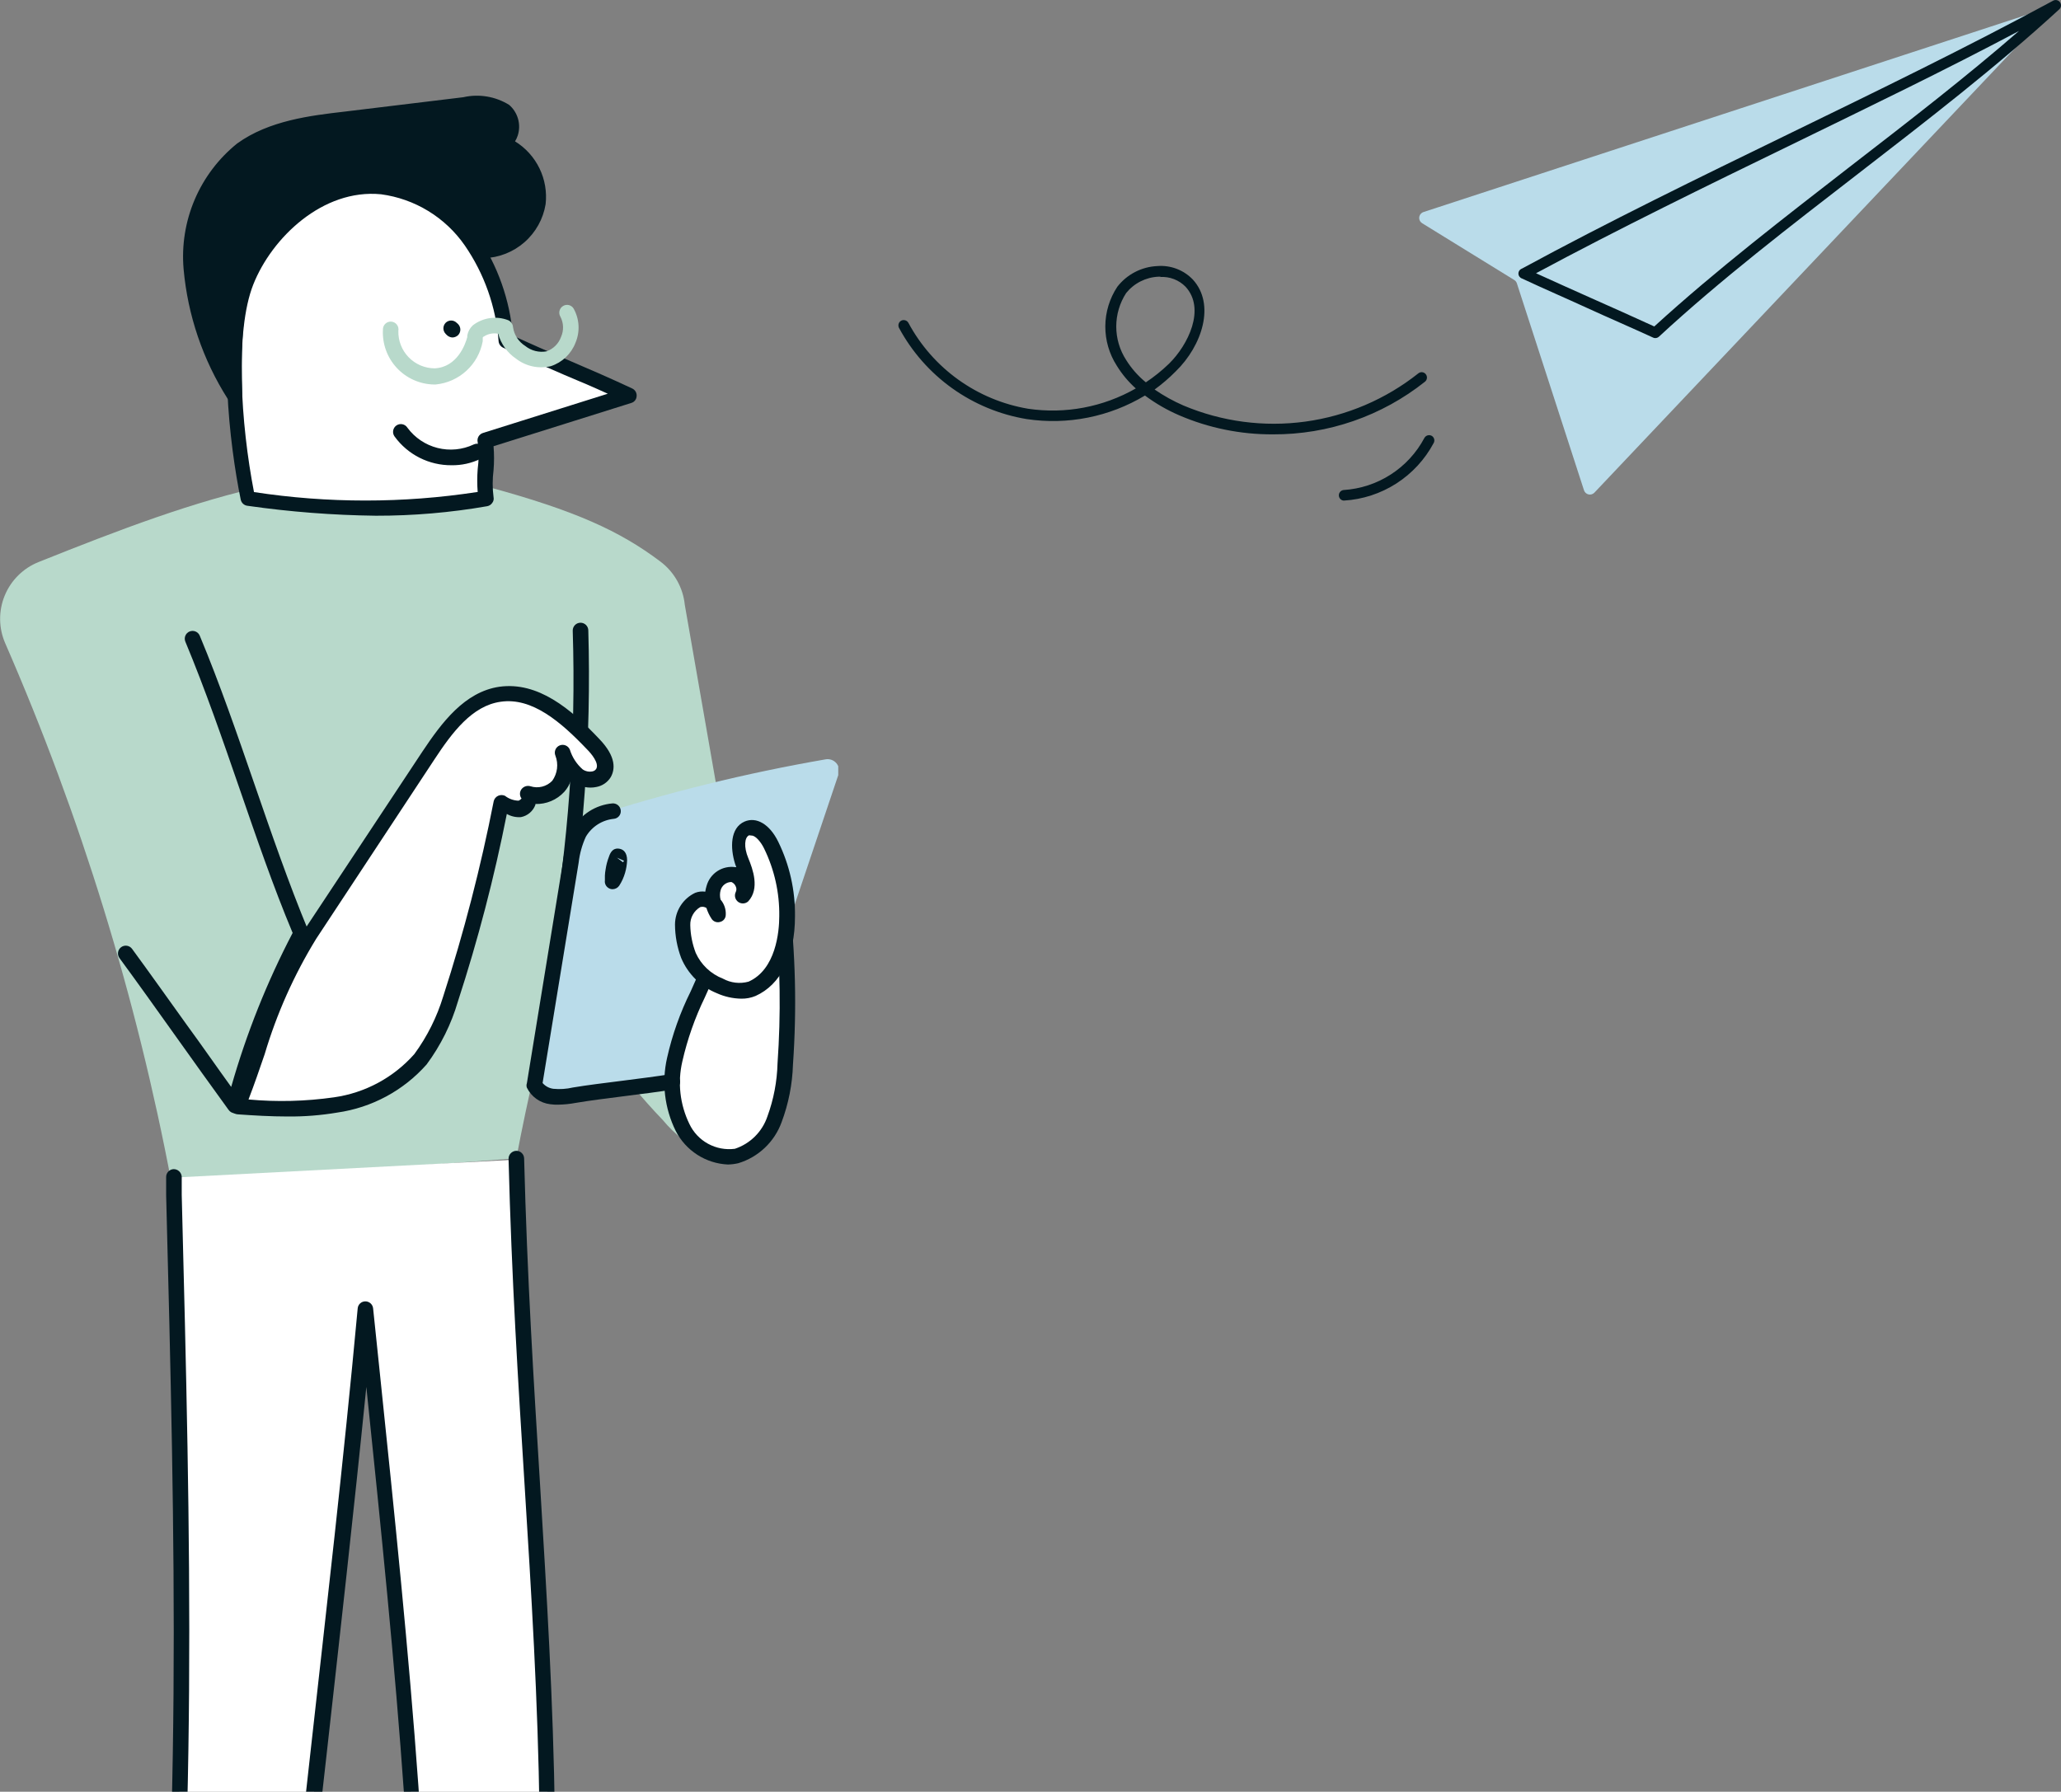 <?xml version="1.0" encoding="UTF-8"?>
<svg xmlns="http://www.w3.org/2000/svg" width="429" height="373" viewBox="0 0 429 373" fill="none">
  <rect x="0" y="0" width="429" height="373" fill="#808080" stroke="none"/>
  <g clip-path="url(#clip0_74_143)">
    <path d="M8.046 117C41.639 103.551 70.94 92.983 101.442 101.329C119.815 106.313 129.061 110.576 137.467 116.91C138.889 117.979 140.074 119.332 140.947 120.882C141.821 122.432 142.363 124.146 142.541 125.916L159.833 224.987C160.614 229.55 161.214 234.864 158.092 238.286C156.66 239.621 154.875 240.517 152.948 240.869C151.022 241.22 149.036 241.011 147.224 240.268C143.63 238.635 140.457 236.201 137.948 233.153C129.256 224.113 122.016 213.784 116.482 202.531C112.94 215.35 109.908 228.229 107.476 241.138C83.639 243.03 59.442 244.32 35.695 246.212C28.401 207.597 16.79 169.924 1.081 133.902C0.401 132.338 0.042 130.654 0.025 128.949C0.009 127.244 0.335 125.553 0.985 123.977C1.635 122.4 2.594 120.97 3.807 119.772C5.02 118.573 6.461 117.631 8.046 117Z" fill="#B8D9CB"></path>
    <path d="M101.142 103.791C100.391 99.708 101.712 95.835 100.962 91.782L130.983 82.385C122.187 78.212 114.141 75.12 105.435 71.037C104.898 63.502 102.359 56.248 98.08 50.022C95.944 46.952 93.191 44.362 89.996 42.418C86.801 40.474 83.235 39.219 79.526 38.734C67.218 37.624 55.81 47.02 51.396 58.518C46.983 70.017 49.235 91.722 51.697 103.791C68.076 106.393 84.763 106.393 101.142 103.791Z" fill="white"></path>
    <path d="M78.236 107.363C86.004 107.377 93.759 106.714 101.412 105.381C101.624 105.342 101.827 105.261 102.007 105.142C102.188 105.024 102.343 104.87 102.463 104.691C102.594 104.523 102.686 104.328 102.733 104.121C102.779 103.913 102.78 103.698 102.733 103.49C102.492 101.627 102.492 99.74 102.733 97.876C102.87 96.218 102.87 94.551 102.733 92.893L131.403 83.886C131.714 83.798 131.988 83.614 132.187 83.361C132.387 83.107 132.501 82.797 132.514 82.475C132.546 82.15 132.476 81.822 132.315 81.537C132.154 81.253 131.909 81.025 131.614 80.884C127.2 78.813 122.907 76.951 118.764 75.18C114.622 73.409 110.929 71.788 106.756 69.896C106.137 62.467 103.614 55.322 99.431 49.152C97.158 45.889 94.23 43.137 90.834 41.069C87.438 39.001 83.648 37.664 79.707 37.143C65.987 35.792 54.339 46.54 49.896 57.858C45.092 70.016 47.764 92.592 50.106 104.001C50.172 104.333 50.341 104.637 50.589 104.868C50.836 105.1 51.151 105.248 51.487 105.291C60.349 106.56 69.284 107.252 78.236 107.363ZM99.251 102.439C83.879 104.788 68.24 104.788 52.868 102.439C50.106 88.179 48.875 68.966 52.718 59.239C56.56 49.512 67.188 39.245 79.317 40.445C82.798 40.91 86.144 42.095 89.142 43.925C92.14 45.755 94.724 48.189 96.729 51.073C100.809 56.984 103.244 63.874 103.784 71.037C103.807 71.316 103.902 71.585 104.06 71.816C104.218 72.048 104.433 72.234 104.684 72.358C109.098 74.43 113.361 76.261 117.504 78.062C120.506 79.323 123.508 80.584 126.51 81.965L100.542 90.131C100.147 90.25 99.812 90.514 99.606 90.871C99.4 91.228 99.337 91.651 99.431 92.052C99.687 93.915 99.687 95.803 99.431 97.666C99.309 99.255 99.309 100.851 99.431 102.439H99.251Z" fill="#031820"></path>
    <path d="M94.177 70.257C94.613 70.246 95.03 70.075 95.348 69.776C95.651 69.468 95.82 69.053 95.82 68.62C95.82 68.188 95.651 67.773 95.348 67.465L95.048 67.194C94.744 66.894 94.334 66.725 93.907 66.725C93.48 66.725 93.07 66.894 92.766 67.194C92.464 67.503 92.294 67.918 92.294 68.35C92.294 68.782 92.464 69.197 92.766 69.506L93.036 69.776C93.347 70.068 93.752 70.239 94.177 70.257Z" fill="#031820"></path>
    <path d="M93.997 96.854C96.074 96.885 98.129 96.432 100.001 95.533C100.199 95.441 100.376 95.31 100.522 95.149C100.669 94.988 100.782 94.8 100.856 94.595C101.005 94.181 100.984 93.725 100.797 93.327C100.61 92.929 100.272 92.621 99.859 92.472C99.445 92.323 98.989 92.344 98.591 92.531C96.246 93.635 93.59 93.891 91.077 93.256C88.564 92.621 86.35 91.134 84.811 89.049C84.695 88.863 84.543 88.703 84.363 88.577C84.184 88.452 83.981 88.364 83.767 88.32C83.553 88.275 83.332 88.274 83.117 88.317C82.903 88.359 82.699 88.445 82.518 88.569C82.338 88.693 82.184 88.852 82.067 89.036C81.95 89.221 81.871 89.428 81.835 89.644C81.8 89.859 81.808 90.08 81.861 90.293C81.913 90.505 82.007 90.705 82.139 90.88C83.499 92.746 85.283 94.262 87.346 95.301C89.408 96.34 91.688 96.872 93.997 96.854Z" fill="#031820"></path>
    <path d="M115.913 199.828C116.29 199.827 116.656 199.695 116.946 199.454C117.237 199.213 117.434 198.878 117.504 198.507C121.447 176.319 123.107 153.785 122.457 131.259C122.457 130.829 122.287 130.417 121.983 130.113C121.679 129.808 121.266 129.638 120.836 129.638C120.406 129.638 119.994 129.808 119.69 130.113C119.386 130.417 119.215 130.829 119.215 131.259C119.917 153.59 118.317 175.933 114.442 197.936C114.403 198.143 114.405 198.356 114.449 198.562C114.493 198.768 114.578 198.964 114.698 199.137C114.818 199.31 114.971 199.457 115.149 199.571C115.327 199.684 115.525 199.761 115.733 199.797L115.913 199.828Z" fill="#031820"></path>
    <path d="M100.752 52.063C103.462 51.966 106.056 50.94 108.1 49.159C110.144 47.377 111.514 44.947 111.98 42.276C112.25 39.587 111.606 36.886 110.152 34.609C108.697 32.332 106.517 30.612 103.964 29.727C106.816 29.487 107.207 24.894 104.955 23.092C102.463 21.607 99.485 21.165 96.669 21.861L71.931 24.864C64.396 25.764 56.501 26.785 50.346 31.228C46.72 34.176 43.867 37.965 42.036 42.265C40.205 46.566 39.451 51.248 39.839 55.906C40.752 65.235 43.836 74.221 48.845 82.144C48.665 72.748 48.395 62.09 52.838 53.774C54.948 49.548 57.999 45.862 61.757 42.999C65.514 40.137 69.878 38.174 74.513 37.262C83.82 35.911 97.39 43.297 100.752 52.063Z" fill="#031820"></path>
    <path d="M48.785 83.646C48.933 83.675 49.086 83.675 49.235 83.646C49.584 83.556 49.891 83.349 50.104 83.059C50.317 82.769 50.424 82.414 50.406 82.055C50.225 72.628 50.015 62.301 54.218 54.495C56.223 50.505 59.117 47.027 62.677 44.331C66.237 41.635 70.368 39.792 74.753 38.944C83.399 37.683 96.248 44.948 99.25 52.724C99.37 53.024 99.577 53.282 99.845 53.464C100.112 53.646 100.428 53.744 100.751 53.745C103.858 53.647 106.834 52.474 109.172 50.426C111.51 48.379 113.064 45.583 113.57 42.517C113.862 39.956 113.419 37.364 112.292 35.047C111.164 32.728 109.4 30.779 107.206 29.427C107.444 29.041 107.635 28.628 107.776 28.196C108.132 27.076 108.151 25.875 107.831 24.744C107.511 23.612 106.866 22.6 105.975 21.832C103.125 20.068 99.696 19.497 96.428 20.241L71.661 23.243C64.696 24.053 55.99 25.074 49.355 29.878C45.497 32.989 42.464 37.002 40.521 41.561C38.579 46.121 37.788 51.089 38.217 56.026C39.079 65.637 42.229 74.901 47.404 83.045C47.564 83.254 47.775 83.418 48.017 83.523C48.258 83.628 48.522 83.67 48.785 83.646ZM76.884 35.612C76.011 35.61 75.138 35.67 74.273 35.792C69.387 36.701 64.779 38.73 60.81 41.72C56.841 44.71 53.618 48.579 51.396 53.024C48.169 60.051 46.695 67.757 47.103 75.48C43.91 69.388 42 62.706 41.489 55.846C41.092 51.43 41.788 46.983 43.516 42.9C45.244 38.816 47.95 35.22 51.396 32.429C57.401 28.106 65.236 27.176 72.201 26.425L96.939 23.423C99.325 22.799 101.86 23.11 104.024 24.294C104.41 24.679 104.683 25.162 104.816 25.691C104.948 26.22 104.933 26.774 104.774 27.296C104.504 28.106 104.054 28.166 103.904 28.166C103.589 28.251 103.306 28.429 103.094 28.677C102.882 28.924 102.749 29.23 102.713 29.555C102.677 29.879 102.74 30.207 102.894 30.494C103.047 30.782 103.284 31.017 103.573 31.169C105.769 31.923 107.644 33.4 108.893 35.357C110.141 37.314 110.69 39.637 110.448 41.946C110.063 44.053 109.033 45.987 107.5 47.483C105.967 48.978 104.008 49.96 101.892 50.292C97.929 42.276 86.371 35.492 76.884 35.492V35.612Z" fill="#031820"></path>
    <path d="M90.244 80.043H90.694C93.082 79.809 95.329 78.803 97.095 77.178C98.861 75.553 100.049 73.398 100.481 71.037V70.617C100.481 70.166 100.481 70.166 100.692 70.076C101.128 69.784 101.618 69.58 102.133 69.477C102.648 69.374 103.178 69.374 103.694 69.476C104.275 71.596 105.596 73.438 107.416 74.67C108.428 75.455 109.604 76.003 110.856 76.273C112.109 76.543 113.405 76.529 114.651 76.231C115.815 75.853 116.879 75.22 117.768 74.379C118.656 73.538 119.345 72.509 119.785 71.367C120.266 70.236 120.484 69.011 120.421 67.783C120.359 66.556 120.018 65.359 119.425 64.282C119.322 64.097 119.183 63.935 119.017 63.804C118.85 63.674 118.659 63.578 118.455 63.522C118.251 63.466 118.038 63.451 117.828 63.479C117.618 63.506 117.416 63.575 117.233 63.682C117.047 63.788 116.884 63.929 116.753 64.099C116.622 64.268 116.526 64.461 116.47 64.668C116.415 64.874 116.4 65.09 116.428 65.302C116.456 65.514 116.526 65.718 116.633 65.903C116.978 66.551 117.17 67.269 117.196 68.003C117.222 68.736 117.081 69.466 116.783 70.136C116.534 70.827 116.137 71.454 115.618 71.973C115.099 72.492 114.471 72.89 113.781 73.139C113.004 73.284 112.205 73.26 111.438 73.068C110.671 72.877 109.955 72.522 109.338 72.028C108.651 71.598 108.067 71.023 107.626 70.344C107.186 69.665 106.899 68.897 106.786 68.095C106.766 67.784 106.66 67.484 106.48 67.23C106.3 66.975 106.052 66.776 105.765 66.654C104.55 66.186 103.234 66.039 101.946 66.229C100.657 66.418 99.439 66.937 98.41 67.735C97.812 68.293 97.412 69.031 97.269 69.836V70.166C96.879 71.638 95.198 76.441 90.484 76.681C89.471 76.677 88.469 76.471 87.537 76.075C86.606 75.678 85.762 75.099 85.057 74.372C84.353 73.645 83.8 72.784 83.433 71.84C83.066 70.896 82.891 69.888 82.919 68.876C82.962 68.651 82.957 68.42 82.904 68.198C82.851 67.976 82.752 67.767 82.613 67.586C82.474 67.404 82.299 67.254 82.098 67.146C81.897 67.037 81.675 66.972 81.447 66.955C81.219 66.938 80.991 66.969 80.776 67.047C80.561 67.124 80.365 67.247 80.201 67.405C80.036 67.564 79.907 67.755 79.822 67.968C79.737 68.18 79.698 68.407 79.707 68.635C79.63 70.081 79.844 71.527 80.335 72.889C80.826 74.251 81.586 75.5 82.568 76.563C83.55 77.626 84.735 78.482 86.054 79.08C87.372 79.678 88.797 80.005 90.244 80.043Z" fill="#B8D9CB"></path>
    <path d="M48.905 231.77H49.235C49.54 231.701 49.818 231.545 50.037 231.322C50.255 231.098 50.404 230.816 50.466 230.509C53.61 218.206 58.216 206.323 64.186 195.114C64.276 194.9 64.322 194.671 64.322 194.439C64.322 194.207 64.276 193.977 64.186 193.763C60.073 183.856 56.44 173.319 52.928 163.142C49.415 152.964 45.753 142.337 41.58 132.34C41.498 132.142 41.377 131.962 41.225 131.811C41.074 131.661 40.893 131.541 40.695 131.46C40.497 131.379 40.285 131.338 40.071 131.34C39.857 131.341 39.645 131.385 39.448 131.469C39.056 131.635 38.745 131.948 38.582 132.341C38.419 132.735 38.418 133.176 38.578 133.571C42.72 143.508 46.353 154.015 49.865 164.192C53.378 174.369 56.861 184.547 60.913 194.214C55.568 204.437 51.283 215.181 48.124 226.276C45.122 222.133 42.12 217.78 38.908 213.397C35.005 207.963 31.132 202.499 27.5 197.546C27.249 197.196 26.869 196.959 26.444 196.889C26.019 196.818 25.583 196.92 25.233 197.171C24.883 197.421 24.646 197.801 24.576 198.226C24.506 198.651 24.607 199.087 24.858 199.437C28.52 204.421 32.393 209.855 36.266 215.289C40.139 220.722 43.951 226.066 47.554 231.02C47.703 231.244 47.903 231.429 48.138 231.559C48.373 231.69 48.636 231.762 48.905 231.77Z" fill="#031820"></path>
    <path d="M64.516 194.455L89.074 157.319C92.796 151.705 97.299 145.55 104.084 144.56C111.44 143.449 118.104 149.453 123.448 155.097C125.039 156.718 126.72 159.09 125.58 161.101C125.283 161.484 124.914 161.803 124.494 162.042C124.073 162.281 123.609 162.434 123.129 162.493C122.649 162.551 122.162 162.514 121.696 162.384C121.231 162.253 120.796 162.031 120.416 161.732C118.914 160.471 117.792 158.819 117.174 156.958C117.624 158.101 117.769 159.341 117.595 160.557C117.422 161.773 116.935 162.922 116.183 163.893C115.4 164.714 114.401 165.296 113.301 165.572C112.202 165.848 111.046 165.808 109.969 165.454C110.839 166.535 109.698 168.457 108.317 168.457C106.912 168.516 105.531 168.08 104.415 167.226C101.686 180.995 98.138 194.589 93.787 207.935C92.425 212.489 90.27 216.767 87.422 220.574C82.894 225.737 76.682 229.13 69.89 230.15C63.124 231.081 56.271 231.202 49.476 230.511C54.399 217.782 57.041 205.773 64.516 194.455Z" fill="white"></path>
    <path d="M59.923 232.432C63.352 232.462 66.778 232.191 70.16 231.622C77.369 230.602 83.979 227.047 88.803 221.594C91.733 217.641 93.939 213.199 95.318 208.475C99.488 195.681 102.887 182.649 105.495 169.447C106.388 169.957 107.413 170.187 108.437 170.108C109.115 169.976 109.746 169.672 110.272 169.225C110.798 168.778 111.2 168.203 111.44 167.556C111.453 167.497 111.453 167.435 111.44 167.376C112.563 167.411 113.68 167.204 114.716 166.768C115.752 166.333 116.682 165.68 117.444 164.854C118.085 164.144 118.566 163.304 118.855 162.392L119.545 162.933C120.212 163.383 120.962 163.694 121.751 163.849C122.54 164.004 123.352 163.999 124.139 163.833C124.757 163.72 125.344 163.477 125.862 163.12C126.379 162.763 126.815 162.3 127.141 161.762C128.011 160.201 128.342 157.589 124.769 153.866C118.765 147.502 111.95 141.858 103.934 142.969C96.669 144.049 91.926 150.474 87.933 156.448L63.375 193.555C58.605 201.317 54.88 209.675 52.297 218.412C51.037 222.105 49.716 225.948 48.185 229.79C48.066 230.017 48.004 230.27 48.004 230.526C48.004 230.782 48.066 231.034 48.185 231.261C48.331 231.472 48.523 231.646 48.747 231.771C48.97 231.896 49.22 231.968 49.475 231.982C52.838 232.222 56.38 232.432 59.923 232.432ZM104.354 165.515C104.127 165.522 103.902 165.573 103.694 165.665C103.461 165.77 103.256 165.928 103.095 166.126C102.933 166.324 102.82 166.556 102.763 166.806C100.071 180.542 96.562 194.106 92.256 207.424C90.944 211.736 88.914 215.796 86.252 219.433C81.926 224.328 75.997 227.521 69.53 228.439C63.633 229.28 57.659 229.431 51.727 228.89C52.958 225.707 54.039 222.525 55.09 219.463C57.601 211.025 61.204 202.951 65.807 195.446L90.425 158.099C94.117 152.485 98.26 146.931 104.204 146.091C110.779 145.13 116.753 150.294 122.217 156.028C123.028 156.839 124.769 158.88 124.109 160.051C124.02 160.194 123.902 160.316 123.762 160.409C123.622 160.503 123.464 160.565 123.298 160.591C122.952 160.659 122.595 160.657 122.25 160.585C121.904 160.512 121.577 160.372 121.287 160.171C120.033 159.073 119.108 157.65 118.615 156.058C118.447 155.66 118.129 155.344 117.729 155.181C117.329 155.018 116.881 155.02 116.483 155.187C116.085 155.355 115.77 155.673 115.606 156.073C115.443 156.473 115.445 156.921 115.612 157.319C115.943 158.176 116.056 159.102 115.941 160.014C115.825 160.926 115.486 161.794 114.952 162.543C114.379 163.138 113.65 163.561 112.849 163.762C112.047 163.964 111.205 163.937 110.419 163.683C110.084 163.581 109.727 163.584 109.394 163.691C109.061 163.799 108.769 164.006 108.557 164.284C108.346 164.565 108.231 164.907 108.231 165.259C108.231 165.612 108.346 165.954 108.557 166.235C108.557 166.235 108.197 166.625 107.927 166.686C106.901 166.655 105.913 166.298 105.105 165.665C104.869 165.559 104.613 165.507 104.354 165.515Z" fill="#031820"></path>
    <path d="M35.996 245.16C37.917 320.483 39.659 382.447 32.423 457.471C42.12 457.17 46.563 457.651 56.441 457.471C62.685 392.474 69.83 337.806 76.075 272.81C82.829 338.076 89.254 394.426 88.083 460.022C95.318 460.022 103.424 460.323 110.659 460.353C119.065 369.538 109.578 320.663 107.657 241.407" fill="white"></path>
    <path d="M110.569 461.765C110.971 461.766 111.358 461.615 111.654 461.342C111.949 461.069 112.13 460.694 112.16 460.294C117.984 397.789 115.162 354.589 112.4 308.836C111.109 287.821 109.728 265.966 109.098 241.168C109.094 240.955 109.048 240.745 108.963 240.55C108.878 240.355 108.755 240.178 108.602 240.03C108.449 239.883 108.268 239.767 108.069 239.689C107.871 239.611 107.66 239.573 107.447 239.577C107.014 239.593 106.605 239.778 106.307 240.092C106.01 240.406 105.847 240.825 105.856 241.258C106.486 266.086 107.867 287.941 109.188 309.046C112.01 354.288 114.682 397.069 109.188 458.522L99.431 458.312L89.764 458.132C90.665 397.639 85.291 345.702 79.046 285.66L77.665 272.39C77.628 271.987 77.441 271.612 77.141 271.34C76.841 271.067 76.45 270.917 76.044 270.919C75.642 270.918 75.255 271.069 74.96 271.342C74.665 271.615 74.484 271.989 74.453 272.39C71.451 304.873 67.909 335.255 64.636 364.676C61.364 394.097 58.032 423.638 54.939 455.64C50.797 455.64 47.584 455.64 44.462 455.64C41.34 455.64 38.458 455.64 34.315 455.64C41.25 382.598 39.659 320.544 37.827 248.763V244.951C37.797 244.526 37.606 244.129 37.294 243.839C36.982 243.549 36.572 243.389 36.146 243.39C35.721 243.405 35.32 243.587 35.028 243.896C34.736 244.205 34.577 244.616 34.585 245.041V248.854C36.446 321.115 38.037 383.499 30.922 457.141C30.897 457.369 30.922 457.6 30.994 457.818C31.067 458.035 31.186 458.235 31.343 458.402C31.5 458.57 31.691 458.702 31.903 458.79C32.115 458.878 32.344 458.92 32.574 458.913C37.407 458.913 40.98 458.913 44.582 458.913C48.185 458.913 51.697 458.913 56.591 458.913C56.99 458.907 57.374 458.754 57.668 458.482C57.962 458.21 58.145 457.84 58.182 457.442C61.184 424.959 64.696 394.547 67.999 365.096C70.731 340.569 73.583 315.321 76.254 288.722C82.409 348.104 87.663 399.801 86.642 459.843C86.641 460.276 86.802 460.693 87.092 461.014C87.246 461.167 87.429 461.288 87.63 461.371C87.831 461.453 88.046 461.495 88.263 461.494C91.866 461.494 95.678 461.494 99.521 461.645L110.839 461.825L110.569 461.765Z" fill="#031820"></path>
    <path d="M164.187 191.962L174.484 161.37C174.654 160.965 174.709 160.52 174.643 160.085C174.578 159.651 174.394 159.242 174.112 158.905C173.83 158.567 173.461 158.313 173.045 158.171C172.629 158.029 172.182 158.004 171.752 158.098C155.241 160.959 138.949 164.972 122.998 170.107C122.597 170.236 122.237 170.468 121.953 170.778C121.669 171.089 121.47 171.468 121.376 171.878C117.384 189.47 113.781 206.973 109.818 224.565C109.711 224.927 109.693 225.31 109.765 225.681C109.838 226.051 109.999 226.399 110.235 226.694C110.471 226.989 110.774 227.222 111.12 227.374C111.466 227.526 111.843 227.593 112.22 227.567C126.447 226.936 140.552 224.649 154.25 220.753C154.613 220.639 154.943 220.441 155.215 220.175C155.486 219.909 155.69 219.582 155.811 219.222C159.474 208.864 160.674 202.56 164.187 191.962Z" fill="#BADCEA"></path>
    <path d="M149.957 196.405L145.243 207.003C143.12 211.303 141.508 215.837 140.44 220.512C139.361 225.263 139.933 230.24 142.061 234.622C143.065 236.682 144.694 238.372 146.716 239.45C148.738 240.529 151.049 240.94 153.319 240.627C155.119 240.066 156.766 239.101 158.135 237.806C159.503 236.51 160.557 234.918 161.215 233.151C162.602 229.44 163.363 225.524 163.466 221.563C164.241 210.01 163.909 198.409 162.476 186.918C159.474 191.392 154.49 193.823 149.957 196.405Z" fill="white"></path>
    <path d="M151.518 242.428C152.246 242.412 152.97 242.322 153.679 242.157C155.739 241.533 157.625 240.437 159.188 238.957C160.752 237.477 161.949 235.654 162.686 233.631C164.13 229.786 164.931 225.729 165.057 221.623C165.874 210.004 165.592 198.334 164.217 186.768C164.175 186.444 164.035 186.14 163.815 185.898C163.594 185.657 163.305 185.489 162.986 185.417C162.67 185.33 162.336 185.343 162.029 185.457C161.721 185.57 161.458 185.777 161.275 186.048C158.431 189.503 154.838 192.265 150.767 194.123L149.146 195.024C148.851 195.197 148.619 195.46 148.486 195.775L143.772 206.372C141.58 210.781 139.927 215.438 138.849 220.242C137.691 225.362 138.327 230.725 140.65 235.433C141.682 237.455 143.231 239.167 145.14 240.396C147.049 241.625 149.25 242.326 151.518 242.428ZM161.425 190.821C162.42 200.969 162.561 211.182 161.845 221.353C161.749 225.125 161.039 228.856 159.743 232.401C159.216 233.976 158.328 235.408 157.15 236.58C155.972 237.753 154.537 238.635 152.959 239.155C151.039 239.405 149.09 239.039 147.39 238.112C145.691 237.184 144.33 235.742 143.502 233.992C141.528 229.947 141.009 225.346 142.031 220.962C143.079 216.356 144.651 211.883 146.714 207.633L151.217 197.576L152.328 196.915C155.613 195.289 158.671 193.24 161.425 190.821Z" fill="#031820"></path>
    <path d="M143.352 198.898C142.557 196.859 142.14 194.692 142.121 192.503C142.1 191.446 142.369 190.403 142.898 189.487C143.427 188.572 144.197 187.819 145.123 187.309C145.605 187.15 146.117 187.105 146.618 187.179C147.12 187.253 147.597 187.444 148.012 187.736C148.426 188.028 148.767 188.413 149.006 188.86C149.244 189.307 149.375 189.805 149.386 190.312C148.852 189.508 148.495 188.599 148.34 187.647C148.185 186.694 148.234 185.719 148.486 184.788C148.757 183.898 149.342 183.137 150.131 182.646C150.92 182.155 151.861 181.966 152.779 182.116C153.222 182.252 153.631 182.482 153.977 182.79C154.324 183.098 154.601 183.477 154.788 183.901C154.976 184.325 155.071 184.784 155.066 185.248C155.061 185.712 154.957 186.169 154.76 186.589C156.441 184.788 155.451 181.755 154.76 179.354C154.07 176.952 153.469 173.47 155.661 172.509C157.852 171.548 159.474 173.89 160.614 175.931C162.848 180.542 163.979 185.609 163.917 190.732C163.917 197.066 161.935 203.461 156.562 205.742C152.419 207.664 144.793 203.461 143.352 198.898Z" fill="white"></path>
    <path d="M154.28 207.904C155.309 207.924 156.332 207.73 157.282 207.333C162.476 204.992 165.478 199.108 165.478 190.762C165.546 185.387 164.354 180.071 161.995 175.241C160.224 171.608 157.462 169.957 154.97 171.038C151.968 172.359 151.968 176.532 153.019 179.864L153.259 180.524H153.079C151.774 180.33 150.443 180.62 149.337 181.338C148.231 182.057 147.427 183.156 147.075 184.427C146.953 184.82 146.863 185.221 146.804 185.628C146.095 185.525 145.371 185.608 144.703 185.868C143.452 186.462 142.393 187.396 141.65 188.565C140.906 189.733 140.508 191.088 140.5 192.473C140.514 194.853 140.951 197.211 141.791 199.438C142.484 201.086 143.496 202.582 144.769 203.839C146.041 205.096 147.549 206.09 149.206 206.763C150.802 207.485 152.528 207.873 154.28 207.904ZM156.471 173.95C157.252 173.95 158.393 175.271 159.053 176.652C161.194 181.033 162.274 185.856 162.205 190.732C162.205 194.004 161.485 201.84 155.811 204.361C154.015 204.856 152.098 204.629 150.467 203.731C147.96 202.755 145.934 200.837 144.823 198.387C144.11 196.536 143.724 194.576 143.682 192.593C143.659 191.839 143.839 191.093 144.204 190.433C144.568 189.772 145.103 189.222 145.754 188.84C145.969 188.776 146.196 188.758 146.419 188.789C146.642 188.82 146.855 188.899 147.045 189.02C147.292 189.805 147.645 190.553 148.095 191.242C148.273 191.536 148.543 191.763 148.864 191.888C149.184 192.013 149.537 192.028 149.867 191.932C150.203 191.858 150.505 191.673 150.723 191.406C150.941 191.139 151.062 190.806 151.067 190.461C151.135 189.301 150.747 188.159 149.987 187.279C149.82 186.65 149.82 185.987 149.987 185.358C150.119 184.861 150.411 184.421 150.818 184.106C151.225 183.791 151.724 183.619 152.238 183.617C152.441 183.7 152.624 183.822 152.779 183.977C152.934 184.131 153.056 184.315 153.139 184.517C153.234 184.703 153.283 184.909 153.283 185.118C153.283 185.326 153.234 185.532 153.139 185.718C152.974 186.065 152.935 186.458 153.029 186.83C153.123 187.202 153.343 187.529 153.652 187.757C153.961 187.984 154.339 188.097 154.722 188.075C155.105 188.054 155.469 187.9 155.751 187.639C158.182 184.998 156.711 180.945 155.751 178.633C154.79 176.321 154.97 174.31 155.931 173.89L156.471 173.95Z" fill="#031820"></path>
    <path d="M116.243 229.968C117.432 229.947 118.617 229.826 119.785 229.608C122.788 229.098 126.42 228.648 129.963 228.197C133.505 227.747 137.198 227.297 140.23 226.786C140.651 226.713 141.026 226.476 141.273 226.127C141.521 225.779 141.62 225.347 141.551 224.925C141.518 224.715 141.444 224.513 141.332 224.332C141.22 224.151 141.073 223.994 140.899 223.871C140.726 223.748 140.529 223.661 140.321 223.615C140.114 223.569 139.899 223.565 139.689 223.604C136.687 224.084 133.085 224.535 129.572 224.985C126.06 225.435 122.277 225.886 119.245 226.396C117.918 226.706 116.549 226.797 115.192 226.666C114.319 226.557 113.518 226.129 112.941 225.465L120.446 179.593C120.658 177.723 121.164 175.9 121.947 174.189C122.553 173.157 123.393 172.283 124.4 171.636C125.406 170.99 126.551 170.589 127.741 170.466C127.953 170.451 128.16 170.394 128.349 170.298C128.539 170.201 128.707 170.068 128.844 169.906C128.981 169.744 129.084 169.556 129.147 169.353C129.211 169.15 129.233 168.936 129.212 168.725C129.174 168.3 128.97 167.907 128.644 167.632C128.318 167.356 127.896 167.221 127.471 167.254C125.747 167.403 124.086 167.97 122.632 168.907C121.177 169.843 119.974 171.12 119.125 172.628C118.125 174.664 117.485 176.858 117.234 179.112L109.668 225.525C109.565 225.817 109.565 226.135 109.668 226.426C110.124 227.363 110.809 228.17 111.659 228.774C112.509 229.377 113.497 229.757 114.532 229.878C115.098 229.959 115.671 229.989 116.243 229.968Z" fill="#031820"></path>
    <path d="M127.501 185.117C127.772 185.115 128.038 185.048 128.278 184.923C128.518 184.798 128.725 184.617 128.882 184.397C129.424 183.562 129.839 182.652 130.113 181.695C130.357 180.854 130.498 179.987 130.533 179.113C130.533 177.402 129.692 176.891 129.152 176.741C128.612 176.591 127.381 176.381 126.75 178.362C126.423 179.204 126.191 180.08 126.06 180.974C125.979 181.41 125.928 181.852 125.91 182.295C125.894 182.515 125.894 182.736 125.91 182.956V183.286C125.868 183.588 125.913 183.895 126.041 184.172C126.169 184.449 126.373 184.683 126.63 184.847C126.887 185.022 127.19 185.116 127.501 185.117ZM128.401 178.543L129.903 179.203L129.662 179.503L128.401 178.543Z" fill="#031820"></path>
  </g>
  <g clip-path="url(#clip1_74_143)">
    <path d="M424.425 4.779L331.867 102.568C331.713 102.727 331.52 102.844 331.307 102.907C331.094 102.97 330.868 102.977 330.652 102.928C330.435 102.878 330.235 102.774 330.071 102.625C329.907 102.475 329.784 102.286 329.713 102.076L315.744 58.997C315.653 58.709 315.464 58.462 315.21 58.299L296.009 46.463C295.803 46.332 295.638 46.145 295.533 45.923C295.429 45.702 295.39 45.456 295.42 45.213C295.45 44.97 295.548 44.741 295.703 44.552C295.859 44.363 296.064 44.222 296.297 44.145L423.092 2.687C423.363 2.589 423.66 2.587 423.933 2.68C424.206 2.773 424.44 2.957 424.595 3.2C424.75 3.444 424.817 3.732 424.787 4.019C424.756 4.306 424.628 4.574 424.425 4.779Z" fill="#BADCEA"></path>
    <path d="M344.545 70.383C344.388 70.388 344.233 70.353 344.094 70.28C339.314 68.085 334.863 66.177 330.391 64.126C325.919 62.075 321.529 60.187 316.79 57.972C316.578 57.897 316.394 57.758 316.264 57.575C316.133 57.391 316.063 57.171 316.063 56.946C316.063 56.721 316.133 56.502 316.264 56.318C316.394 56.134 316.578 55.995 316.79 55.921C334.658 46.218 353.715 36.945 372.177 27.96C390.639 18.975 409.532 9.806 427.359 0.144C427.597 0.013 427.875 -0.026 428.139 0.035C428.404 0.095 428.637 0.251 428.795 0.472C428.952 0.691 429.024 0.959 428.998 1.227C428.971 1.495 428.848 1.745 428.651 1.929C415.605 13.909 400.999 25.171 386.906 36.063C372.813 46.956 358.187 58.177 345.304 70.096C345.096 70.282 344.825 70.384 344.545 70.383ZM319.724 56.885C323.703 58.71 327.498 60.392 331.293 62.095C335.56 63.982 339.806 65.89 344.34 67.962C357.264 56.167 371.623 45.13 385.552 34.32C397.183 25.335 409.143 16.104 420.261 6.442C404.814 14.647 388.711 22.401 373.08 30.032C355.315 38.669 336.996 47.592 319.724 56.885Z" fill="#031820"></path>
    <path d="M264.952 90.424C258.237 90.458 251.588 89.103 245.423 86.445C242.906 85.357 240.524 83.98 238.325 82.342C230.939 86.787 222.235 88.521 213.709 87.245C208.12 86.322 202.817 84.129 198.208 80.836C193.6 77.543 189.807 73.237 187.123 68.249C186.992 67.987 186.968 67.684 187.056 67.405C187.144 67.125 187.337 66.891 187.595 66.752C187.857 66.62 188.159 66.596 188.439 66.684C188.718 66.772 188.953 66.966 189.092 67.223C191.608 71.902 195.16 75.943 199.476 79.04C203.792 82.136 208.758 84.206 213.996 85.091C221.732 86.236 229.629 84.748 236.417 80.865C234.875 79.486 233.541 77.89 232.458 76.126C230.883 73.675 230.055 70.819 230.073 67.906C230.091 64.992 230.956 62.147 232.561 59.715C233.556 58.427 234.82 57.372 236.266 56.625C237.712 55.877 239.304 55.455 240.93 55.387C242.284 55.282 243.645 55.477 244.915 55.96C246.184 56.442 247.331 57.199 248.274 58.177C253.033 63.346 250.223 71.962 244.746 77.296C243.381 78.678 241.906 79.948 240.335 81.091C242.221 82.388 244.227 83.501 246.325 84.414C254.327 87.788 263.09 88.948 271.694 87.771C280.298 86.594 288.428 83.125 295.23 77.726C295.341 77.635 295.47 77.567 295.608 77.526C295.746 77.485 295.89 77.472 296.034 77.487C296.177 77.502 296.315 77.546 296.442 77.615C296.568 77.684 296.679 77.778 296.769 77.891C296.956 78.116 297.046 78.407 297.019 78.7C296.992 78.992 296.851 79.262 296.625 79.45C287.628 86.613 276.452 90.485 264.952 90.424ZM241.587 57.602H241.115C239.819 57.662 238.551 57.997 237.395 58.584C236.238 59.171 235.22 59.997 234.407 61.008C233.065 63.083 232.35 65.501 232.35 67.972C232.35 70.443 233.065 72.862 234.407 74.937C235.509 76.704 236.895 78.278 238.51 79.593C240.232 78.451 241.845 77.153 243.33 75.716C247.31 71.819 251.002 64.29 246.777 59.695C246.095 58.998 245.272 58.456 244.362 58.105C243.452 57.755 242.478 57.604 241.505 57.664L241.587 57.602Z" fill="#031820"></path>
    <path d="M279.64 104.21C279.375 104.174 279.132 104.043 278.956 103.841C278.78 103.639 278.683 103.38 278.683 103.113C278.683 102.845 278.78 102.586 278.956 102.385C279.132 102.183 279.375 102.052 279.64 102.015C283.139 101.799 286.524 100.69 289.472 98.794C292.421 96.898 294.834 94.278 296.482 91.184C296.621 90.926 296.855 90.733 297.135 90.645C297.414 90.557 297.717 90.581 297.979 90.712C298.237 90.851 298.43 91.087 298.514 91.368C298.599 91.648 298.569 91.951 298.431 92.21C296.606 95.64 293.931 98.544 290.663 100.646C287.394 102.747 283.641 103.974 279.763 104.21H279.64Z" fill="#031820"></path>
  </g>
  <defs>
    <clipPath id="clip0_74_143">
      <rect width="174.484" height="465" fill="white" transform="matrix(-1 0 0 1 174.484 20)"></rect>
    </clipPath>
    <clipPath id="clip1_74_143">
      <rect width="242" height="104.21" fill="white" transform="translate(187)"></rect>
    </clipPath>
  </defs>
</svg>
